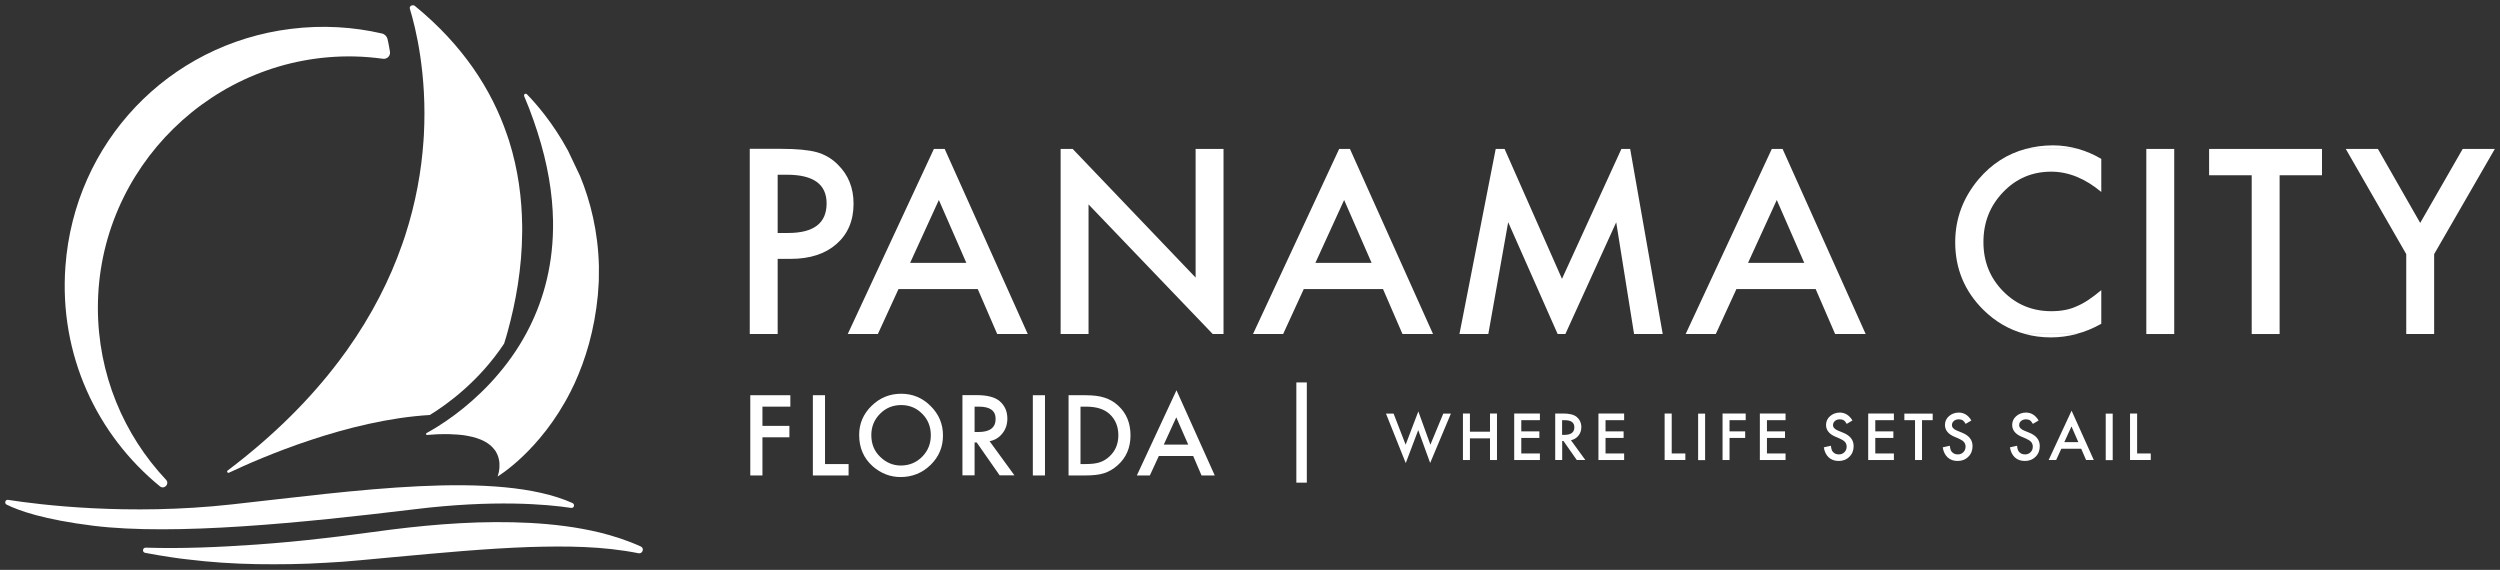 <?xml version="1.0" encoding="utf-8"?>
<!-- Generator: Adobe Illustrator 26.2.1, SVG Export Plug-In . SVG Version: 6.00 Build 0)  -->
<svg version="1.1" id="Layer_1" xmlns="http://www.w3.org/2000/svg" xmlns:xlink="http://www.w3.org/1999/xlink" x="0px" y="0px"
	 viewBox="0 0 236.51 53.91" style="enable-background:new 0 0 236.51 53.91;" xml:space="preserve">
<rect x="0" y="0" width="236.51" height="53.91" fill="#333333" stroke="none"/>
<style type="text/css">
	.st0{fill:#FFFFFF;}
</style>
<g>
	<path class="st0" d="M74.77,38.47h-2.64v1.82h2.55v1.08h-2.55v3.61h-1.15v-7.59h3.79V38.47z"/>
	<path class="st0" d="M78.05,37.39v6.51h2.23v1.08H76.9v-7.59H78.05z"/>
	<path class="st0" d="M81.28,41.15c0-1.07,0.39-1.99,1.17-2.75c0.78-0.77,1.72-1.15,2.81-1.15c1.08,0,2.01,0.39,2.78,1.16
		c0.78,0.77,1.17,1.7,1.17,2.79c0,1.09-0.39,2.02-1.17,2.78c-0.78,0.76-1.73,1.15-2.84,1.15c-0.98,0-1.86-0.34-2.64-1.02
		C81.71,43.35,81.28,42.37,81.28,41.15z M82.43,41.16c0,0.84,0.28,1.53,0.85,2.07c0.56,0.54,1.21,0.81,1.94,0.81
		c0.8,0,1.47-0.28,2.02-0.83c0.55-0.56,0.82-1.23,0.82-2.03c0-0.81-0.27-1.49-0.81-2.03c-0.54-0.55-1.2-0.83-2-0.83
		c-0.79,0-1.46,0.28-2,0.83C82.71,39.69,82.43,40.37,82.43,41.16z"/>
	<path class="st0" d="M93.62,41.74l2.35,3.23h-1.4l-2.17-3.11H92.2v3.11h-1.15v-7.59h1.34c1,0,1.73,0.19,2.17,0.56
		c0.49,0.42,0.74,0.97,0.74,1.66c0,0.54-0.15,1-0.46,1.39C94.53,41.39,94.13,41.64,93.62,41.74z M92.2,40.87h0.36
		c1.08,0,1.63-0.41,1.63-1.24c0-0.78-0.53-1.16-1.58-1.16H92.2V40.87z"/>
	<path class="st0" d="M98.86,37.39v7.59h-1.15v-7.59H98.86z"/>
	<path class="st0" d="M101.09,44.98v-7.59h1.59c0.76,0,1.37,0.08,1.81,0.23c0.48,0.15,0.91,0.4,1.29,0.75
		c0.78,0.71,1.17,1.65,1.17,2.82c0,1.17-0.41,2.11-1.22,2.83c-0.41,0.36-0.84,0.61-1.29,0.75c-0.42,0.14-1.01,0.21-1.78,0.21H101.09
		z M102.23,43.9h0.52c0.51,0,0.94-0.05,1.28-0.16c0.34-0.11,0.65-0.3,0.92-0.55c0.56-0.51,0.85-1.18,0.85-2.01
		c0-0.83-0.28-1.51-0.84-2.02c-0.5-0.46-1.24-0.69-2.22-0.69h-0.52V43.9z"/>
	<path class="st0" d="M112.88,43.14h-3.25l-0.85,1.84h-1.23l3.75-8.06l3.62,8.06h-1.25L112.88,43.14z M112.41,42.06l-1.13-2.58
		l-1.18,2.58H112.41z"/>
	<path class="st0" d="M122.64,36.18h0.99v9.48h-0.99V36.18z"/>
	<path class="st0" d="M131.84,39.13l1.14,2.94l1.2-3.15l1.14,3.15l1.22-2.94h0.72l-1.96,4.67l-1.13-3.11l-1.18,3.12l-1.87-4.68
		H131.84z"/>
	<path class="st0" d="M139.06,40.84h1.9v-1.72h0.66v4.4h-0.66v-2.05h-1.9v2.05h-0.66v-4.4h0.66V40.84z"/>
	<path class="st0" d="M145.68,39.75h-1.76v1.06h1.71v0.62h-1.71v1.47h1.76v0.62h-2.43v-4.4h2.43V39.75z"/>
	<path class="st0" d="M148.62,41.65l1.36,1.87h-0.81l-1.26-1.8h-0.12v1.8h-0.66v-4.4h0.78c0.58,0,1,0.11,1.26,0.33
		c0.28,0.24,0.43,0.56,0.43,0.96c0,0.31-0.09,0.58-0.27,0.8C149.15,41.44,148.91,41.58,148.62,41.65z M147.79,41.14H148
		c0.63,0,0.94-0.24,0.94-0.72c0-0.45-0.31-0.67-0.92-0.67h-0.24V41.14z"/>
	<path class="st0" d="M153.65,39.75h-1.76v1.06h1.71v0.62h-1.71v1.47h1.76v0.62h-2.43v-4.4h2.43V39.75z"/>
	<path class="st0" d="M158.15,39.13v3.77h1.29v0.62h-1.96v-4.4H158.15z"/>
	<path class="st0" d="M161.31,39.13v4.4h-0.66v-4.4H161.31z"/>
	<path class="st0" d="M165.15,39.75h-1.53v1.06h1.48v0.62h-1.48v2.09h-0.66v-4.4h2.19V39.75z"/>
	<path class="st0" d="M168.92,39.75h-1.76v1.06h1.71v0.62h-1.71v1.47h1.76v0.62h-2.43v-4.4h2.43V39.75z"/>
	<path class="st0" d="M175.25,39.78l-0.54,0.32c-0.1-0.17-0.2-0.29-0.29-0.34c-0.09-0.06-0.22-0.09-0.37-0.09
		c-0.18,0-0.34,0.05-0.46,0.16c-0.12,0.1-0.18,0.23-0.18,0.39c0,0.21,0.16,0.39,0.48,0.52l0.44,0.18c0.36,0.14,0.62,0.32,0.78,0.53
		c0.17,0.21,0.25,0.46,0.25,0.76c0,0.4-0.13,0.74-0.4,1c-0.27,0.27-0.61,0.4-1.01,0.4c-0.38,0-0.7-0.11-0.95-0.34
		c-0.24-0.23-0.4-0.54-0.46-0.95l0.67-0.15c0.03,0.26,0.08,0.44,0.16,0.54c0.14,0.19,0.34,0.28,0.6,0.28c0.21,0,0.38-0.07,0.52-0.21
		s0.21-0.31,0.21-0.53c0-0.09-0.01-0.16-0.04-0.23c-0.02-0.07-0.06-0.14-0.11-0.2c-0.05-0.06-0.12-0.12-0.2-0.17
		c-0.08-0.05-0.17-0.1-0.28-0.15l-0.42-0.18c-0.6-0.25-0.9-0.63-0.9-1.12c0-0.33,0.13-0.61,0.38-0.83c0.25-0.22,0.57-0.34,0.94-0.34
		C174.56,39.04,174.96,39.29,175.25,39.78z"/>
	<path class="st0" d="M179.17,39.75h-1.76v1.06h1.71v0.62h-1.71v1.47h1.76v0.62h-2.43v-4.4h2.43V39.75z"/>
	<path class="st0" d="M181.83,39.75v3.77h-0.66v-3.77h-1.01v-0.62h2.68v0.62H181.83z"/>
	<path class="st0" d="M186.5,39.78l-0.54,0.32c-0.1-0.17-0.2-0.29-0.29-0.34c-0.09-0.06-0.22-0.09-0.37-0.09
		c-0.18,0-0.34,0.05-0.46,0.16c-0.12,0.1-0.18,0.23-0.18,0.39c0,0.21,0.16,0.39,0.48,0.52l0.44,0.18c0.36,0.14,0.62,0.32,0.78,0.53
		c0.17,0.21,0.25,0.46,0.25,0.76c0,0.4-0.13,0.74-0.4,1c-0.27,0.27-0.61,0.4-1.01,0.4c-0.38,0-0.7-0.11-0.95-0.34
		c-0.24-0.23-0.4-0.54-0.46-0.95l0.67-0.15c0.03,0.26,0.08,0.44,0.16,0.54c0.14,0.19,0.34,0.28,0.6,0.28c0.21,0,0.38-0.07,0.52-0.21
		s0.21-0.31,0.21-0.53c0-0.09-0.01-0.16-0.04-0.23c-0.02-0.07-0.06-0.14-0.11-0.2c-0.05-0.06-0.12-0.12-0.2-0.17
		c-0.08-0.05-0.17-0.1-0.28-0.15l-0.42-0.18c-0.6-0.25-0.9-0.63-0.9-1.12c0-0.33,0.13-0.61,0.38-0.83c0.25-0.22,0.57-0.34,0.94-0.34
		C185.82,39.04,186.21,39.29,186.5,39.78z"/>
	<path class="st0" d="M192.86,39.78l-0.54,0.32c-0.1-0.17-0.2-0.29-0.29-0.34c-0.09-0.06-0.22-0.09-0.37-0.09
		c-0.18,0-0.34,0.05-0.46,0.16c-0.12,0.1-0.18,0.23-0.18,0.39c0,0.21,0.16,0.39,0.48,0.52l0.44,0.18c0.36,0.14,0.62,0.32,0.78,0.53
		c0.17,0.21,0.25,0.46,0.25,0.76c0,0.4-0.13,0.74-0.4,1c-0.27,0.27-0.61,0.4-1.01,0.4c-0.38,0-0.7-0.11-0.95-0.34
		c-0.24-0.23-0.4-0.54-0.46-0.95l0.67-0.15c0.03,0.26,0.08,0.44,0.16,0.54c0.14,0.19,0.34,0.28,0.6,0.28c0.21,0,0.38-0.07,0.52-0.21
		s0.21-0.31,0.21-0.53c0-0.09-0.01-0.16-0.04-0.23c-0.02-0.07-0.06-0.14-0.11-0.2c-0.05-0.06-0.12-0.12-0.2-0.17
		c-0.08-0.05-0.17-0.1-0.28-0.15l-0.42-0.18c-0.6-0.25-0.9-0.63-0.9-1.12c0-0.33,0.13-0.61,0.38-0.83c0.25-0.22,0.57-0.34,0.94-0.34
		C192.18,39.04,192.57,39.29,192.86,39.78z"/>
	<path class="st0" d="M196.89,42.45h-1.88l-0.49,1.07h-0.71l2.17-4.67l2.1,4.67h-0.73L196.89,42.45z M196.62,41.83l-0.65-1.49
		l-0.68,1.49H196.62z"/>
	<path class="st0" d="M199.87,39.13v4.4h-0.66v-4.4H199.87z"/>
	<path class="st0" d="M202.18,39.13v3.77h1.29v0.62h-1.96v-4.4H202.18z"/>
</g>
<g>
	<path class="st0" d="M73.58,24.49h1.22c1.82,0,3.27-0.47,4.34-1.41s1.61-2.21,1.61-3.81c0-1.5-0.5-2.74-1.51-3.72
		c-0.57-0.57-1.24-0.95-2-1.16c-0.75-0.2-1.86-0.31-3.32-0.31h-2.99V31.6h2.64V24.49z M73.58,16.53h0.87c2.5,0,3.75,0.9,3.75,2.71
		c0,1.87-1.21,2.8-3.64,2.8h-0.99V16.53z"/>
	<path class="st0" d="M88.35,14.09L80.2,31.6h2.85l1.95-4.25h7.5l1.84,4.25h2.89l-7.86-17.51H88.35z M86.1,24.87l2.72-5.95l2.6,5.95
		H86.1z"/>
	<polygon class="st0" points="113.11,14.09 113.11,26.26 101.48,14.09 100.34,14.09 100.34,31.6 102.98,31.6 102.98,19.34 
		114.73,31.6 115.75,31.6 115.75,14.09 	"/>
	<path class="st0" d="M126.69,14.09l-8.15,17.51h2.85l1.95-4.25h7.5l1.84,4.25h2.89l-7.86-17.51H126.69z M124.44,24.87l2.72-5.95
		l2.6,5.95H124.44z"/>
	<polygon class="st0" points="153.39,14.09 147.77,26.38 142.34,14.09 141.5,14.09 138.07,31.6 140.8,31.6 142.68,21.02 
		147.36,31.6 148.09,31.6 152.9,21.03 154.59,31.6 157.3,31.6 154.22,14.09 	"/>
	<path class="st0" d="M167.62,14.09l-8.15,17.51h2.85l1.95-4.25h7.5l1.84,4.25h2.89l-7.86-17.51H167.62z M165.37,24.87l2.72-5.95
		l2.6,5.95H165.37z"/>
	<path class="st0" d="M198.79,27.45c-0.43,0.36-0.84,0.67-1.23,0.93c-0.39,0.26-0.77,0.46-1.13,0.61c-0.65,0.3-1.44,0.45-2.37,0.45
		c-1.8,0-3.32-0.63-4.56-1.89c-1.24-1.26-1.86-2.81-1.86-4.65c0-1.86,0.62-3.43,1.86-4.72c1.23-1.29,2.75-1.94,4.55-1.94
		c1.63,0,3.21,0.64,4.74,1.92v-3.13c-0.71-0.42-1.44-0.73-2.18-0.94h-4.98c-1.73,0.47-3.21,1.41-4.45,2.87
		c-1.47,1.75-2.21,3.73-2.21,5.96c0,2.49,0.88,4.61,2.64,6.37c1.16,1.15,2.48,1.91,3.96,2.3h4.88c0.8-0.21,1.58-0.53,2.34-0.96
		V27.45z"/>
	<rect x="203.05" y="14.09" class="st0" width="2.64" height="17.51"/>
	<polygon class="st0" points="219.67,16.58 219.67,14.09 208.99,14.09 208.99,16.58 213.02,16.58 213.02,31.6 215.66,31.6 
		215.66,16.58 	"/>
	<polygon class="st0" points="236.02,14.09 232.98,14.09 228.96,21.09 224.96,14.09 221.92,14.09 227.64,24.04 227.64,31.6 
		230.28,31.6 230.28,24.04 	"/>
	<path class="st0" d="M194.23,13.75c-0.92,0-1.78,0.12-2.59,0.34h4.98C195.83,13.87,195.03,13.75,194.23,13.75z"/>
	<path class="st0" d="M194.02,31.92c0.83,0,1.64-0.11,2.43-0.32h-4.88C192.35,31.81,193.16,31.92,194.02,31.92z"/>
</g>
<g>
	<path class="st0" d="M54.16,47.59c0.26,0.12,0.15,0.5-0.13,0.46c-2.33-0.35-7.32-0.79-14.83,0.13c-10.63,1.29-22.71,2.5-30.36,1.56
		c-4.69-0.58-7.07-1.43-8.21-2c-0.25-0.12-0.13-0.5,0.14-0.45c2.94,0.46,11.37,1.51,21.15,0.43C33.32,46.47,47.07,44.42,54.16,47.59
		z"/>
	<path class="st0" d="M13.73,52.3c-0.3-0.06-0.25-0.5,0.06-0.49c3.49,0.11,6.97-0.05,10.43-0.29c2.14-0.15,4.27-0.35,6.4-0.6
		c2.13-0.23,4.23-0.55,6.41-0.82c4.32-0.54,8.69-0.86,13.1-0.63c2.2,0.12,4.41,0.38,6.57,0.9c1.34,0.33,2.67,0.76,3.92,1.33
		c0.36,0.16,0.18,0.71-0.21,0.64c-3.41-0.68-6.86-0.69-10.3-0.59c-4.25,0.15-8.51,0.56-12.79,0.95l-3.23,0.3l-1.63,0.14l-1.64,0.1
		c-2.18,0.14-4.37,0.16-6.55,0.13c-2.18-0.04-4.37-0.18-6.54-0.45C17.07,52.86,15.29,52.6,13.73,52.3z"/>
</g>
<path class="st0" d="M36.14,3.17c-2.72-0.63-5.62-0.81-8.61-0.44C15.9,4.16,7.05,13.5,6.19,25.19c-0.62,8.4,3,15.97,8.94,20.82
	c0.41,0.33,0.94-0.23,0.58-0.62c-4-4.25-6.45-9.98-6.45-16.28c0-13.25,11.01-24.04,24.26-23.77c0.92,0.02,1.83,0.1,2.72,0.22
	c0.39,0.05,0.72-0.29,0.65-0.68c-0.07-0.45-0.15-0.85-0.23-1.2C36.59,3.44,36.4,3.23,36.14,3.17z"/>
<g>
	<path class="st0" d="M47.69,32.51c0.06-0.2,0.12-0.41,0.19-0.62l0.15-0.53c0.75-2.72,1.35-5.95,1.37-9.42l0-0.57
		c-0.03-2.6-0.38-5.32-1.24-8.05l-0.21-0.62c-1.45-4.21-4.13-8.4-8.69-12.13c-0.22-0.18-0.56,0-0.49,0.25
		c0.55,1.78,1.64,6.19,1.33,11.96l-0.04,0.59c-0.19,2.74-0.71,5.78-1.75,8.98l-0.29,0.84c-1.13,3.22-2.81,6.58-5.22,9.97l-0.73,0.99
		c-2.63,3.49-6.07,6.99-10.53,10.36c-0.12,0.09-0.01,0.27,0.12,0.21c3.02-1.43,11.26-5,19-5.46C42.37,38.22,45.36,36.02,47.69,32.51
		z"/>
	<path class="st0" d="M54.88,16.66l-1.14-2.4c-1.44-2.66-3.05-4.48-3.89-5.34c-0.02-0.02-0.03-0.03-0.05-0.04c-0.01,0-0.01,0-0.02,0
		c-0.01,0-0.02-0.01-0.04-0.01c0,0-0.01,0-0.01,0c-0.02,0-0.04,0.01-0.06,0.01c-0.01,0-0.01,0-0.02,0.01
		c-0.02,0.01-0.04,0.03-0.05,0.04c0,0,0,0,0,0.01C49.59,8.96,49.58,8.98,49.58,9c0,0.01,0,0.01,0,0.02c0,0.02,0,0.05,0.01,0.08
		c0.33,0.77,0.62,1.53,0.88,2.27l0.36,1.07c1,3.1,1.45,5.92,1.49,8.48l0,0.68c-0.05,3.93-1.07,7.21-2.5,9.88l-0.3,0.54
		c-0.95,1.67-2.07,3.08-3.18,4.27c-1.15,1.22-2.3,2.2-3.31,2.95c-1.18,0.88-2.16,1.45-2.68,1.73c-0.02,0.01-0.03,0.03-0.04,0.05
		c0,0.01,0,0.01,0,0.02c0,0.01,0,0.02,0,0.04c0,0.01,0.01,0.01,0.01,0.02c0.01,0.01,0.01,0.02,0.02,0.03c0.01,0,0.02,0,0.02,0.01
		c0.01,0,0.02,0.01,0.04,0.01c0.3-0.03,0.58-0.04,0.86-0.06c0.09,0,0.17-0.01,0.26-0.01c0.18-0.01,0.36-0.01,0.53-0.01
		c0.04,0,0.08,0,0.12,0c0.08,0,0.14,0,0.22,0c0.09,0,0.18,0,0.27,0.01c0.12,0,0.23,0.01,0.34,0.02c0.08,0,0.16,0.01,0.24,0.01
		c0.11,0.01,0.21,0.02,0.32,0.03c0.07,0.01,0.14,0.01,0.21,0.02c0.11,0.01,0.21,0.03,0.32,0.05c0.05,0.01,0.11,0.02,0.16,0.03
		c0.13,0.02,0.26,0.05,0.38,0.08c0.02,0,0.04,0.01,0.06,0.01c0.14,0.03,0.27,0.07,0.39,0.11c0.03,0.01,0.07,0.02,0.1,0.04
		c0.09,0.03,0.17,0.06,0.25,0.09c0.04,0.02,0.08,0.04,0.12,0.05c0.07,0.03,0.13,0.06,0.2,0.09c0.04,0.02,0.08,0.04,0.11,0.06
		c0.06,0.03,0.11,0.06,0.16,0.09c0.04,0.02,0.07,0.05,0.1,0.07c0.05,0.03,0.1,0.06,0.14,0.1c0.03,0.02,0.06,0.05,0.09,0.07
		c0.04,0.03,0.08,0.07,0.12,0.1c0.03,0.03,0.05,0.05,0.08,0.08c0.04,0.04,0.07,0.07,0.1,0.11c0.02,0.03,0.05,0.05,0.07,0.08
		c0.03,0.04,0.06,0.07,0.09,0.11c0.02,0.03,0.04,0.05,0.06,0.08c0.03,0.04,0.05,0.08,0.07,0.12c0.02,0.03,0.03,0.05,0.04,0.08
		c0.02,0.04,0.04,0.08,0.06,0.12c0.01,0.02,0.02,0.05,0.03,0.07c0.02,0.04,0.03,0.09,0.05,0.13c0.01,0.02,0.02,0.04,0.02,0.06
		c0.02,0.05,0.03,0.11,0.04,0.16c0,0.01,0.01,0.02,0.01,0.03c0.01,0.07,0.03,0.13,0.04,0.2c0,0,0,0.01,0,0.01
		c0.01,0.06,0.01,0.12,0.02,0.17c0,0.02,0,0.04,0,0.05c0,0.04,0,0.09,0,0.13c0,0.02,0,0.04,0,0.06c0,0.04,0,0.07,0,0.11
		c0,0.02,0,0.04,0,0.07c0,0.03,0,0.07-0.01,0.1c0,0.02,0,0.04-0.01,0.06c0,0.03-0.01,0.06-0.01,0.09c0,0.02-0.01,0.04-0.01,0.06
		c0,0.03-0.01,0.05-0.01,0.08c0,0.02-0.01,0.04-0.01,0.05c-0.01,0.02-0.01,0.05-0.02,0.07c0,0.02-0.01,0.03-0.01,0.05
		c-0.01,0.02-0.01,0.04-0.02,0.06c0,0.01-0.01,0.03-0.01,0.04c-0.01,0.02-0.01,0.03-0.01,0.05c0,0.01-0.01,0.02-0.01,0.03
		c0,0.02-0.01,0.03-0.01,0.04c0,0.01,0,0.01-0.01,0.02c0,0.01-0.01,0.02-0.01,0.03c0,0,0,0.01,0,0.01c0,0.01,0,0.01,0,0.01
		s4.05-2.41,6.9-8.03l0.37-0.76c1.05-2.29,1.89-5.05,2.21-8.36c0.04-0.45,0.07-0.89,0.09-1.32l0.01-1.42
		C56.58,21.9,55.86,19.04,54.88,16.66z"/>
</g>
</svg>
